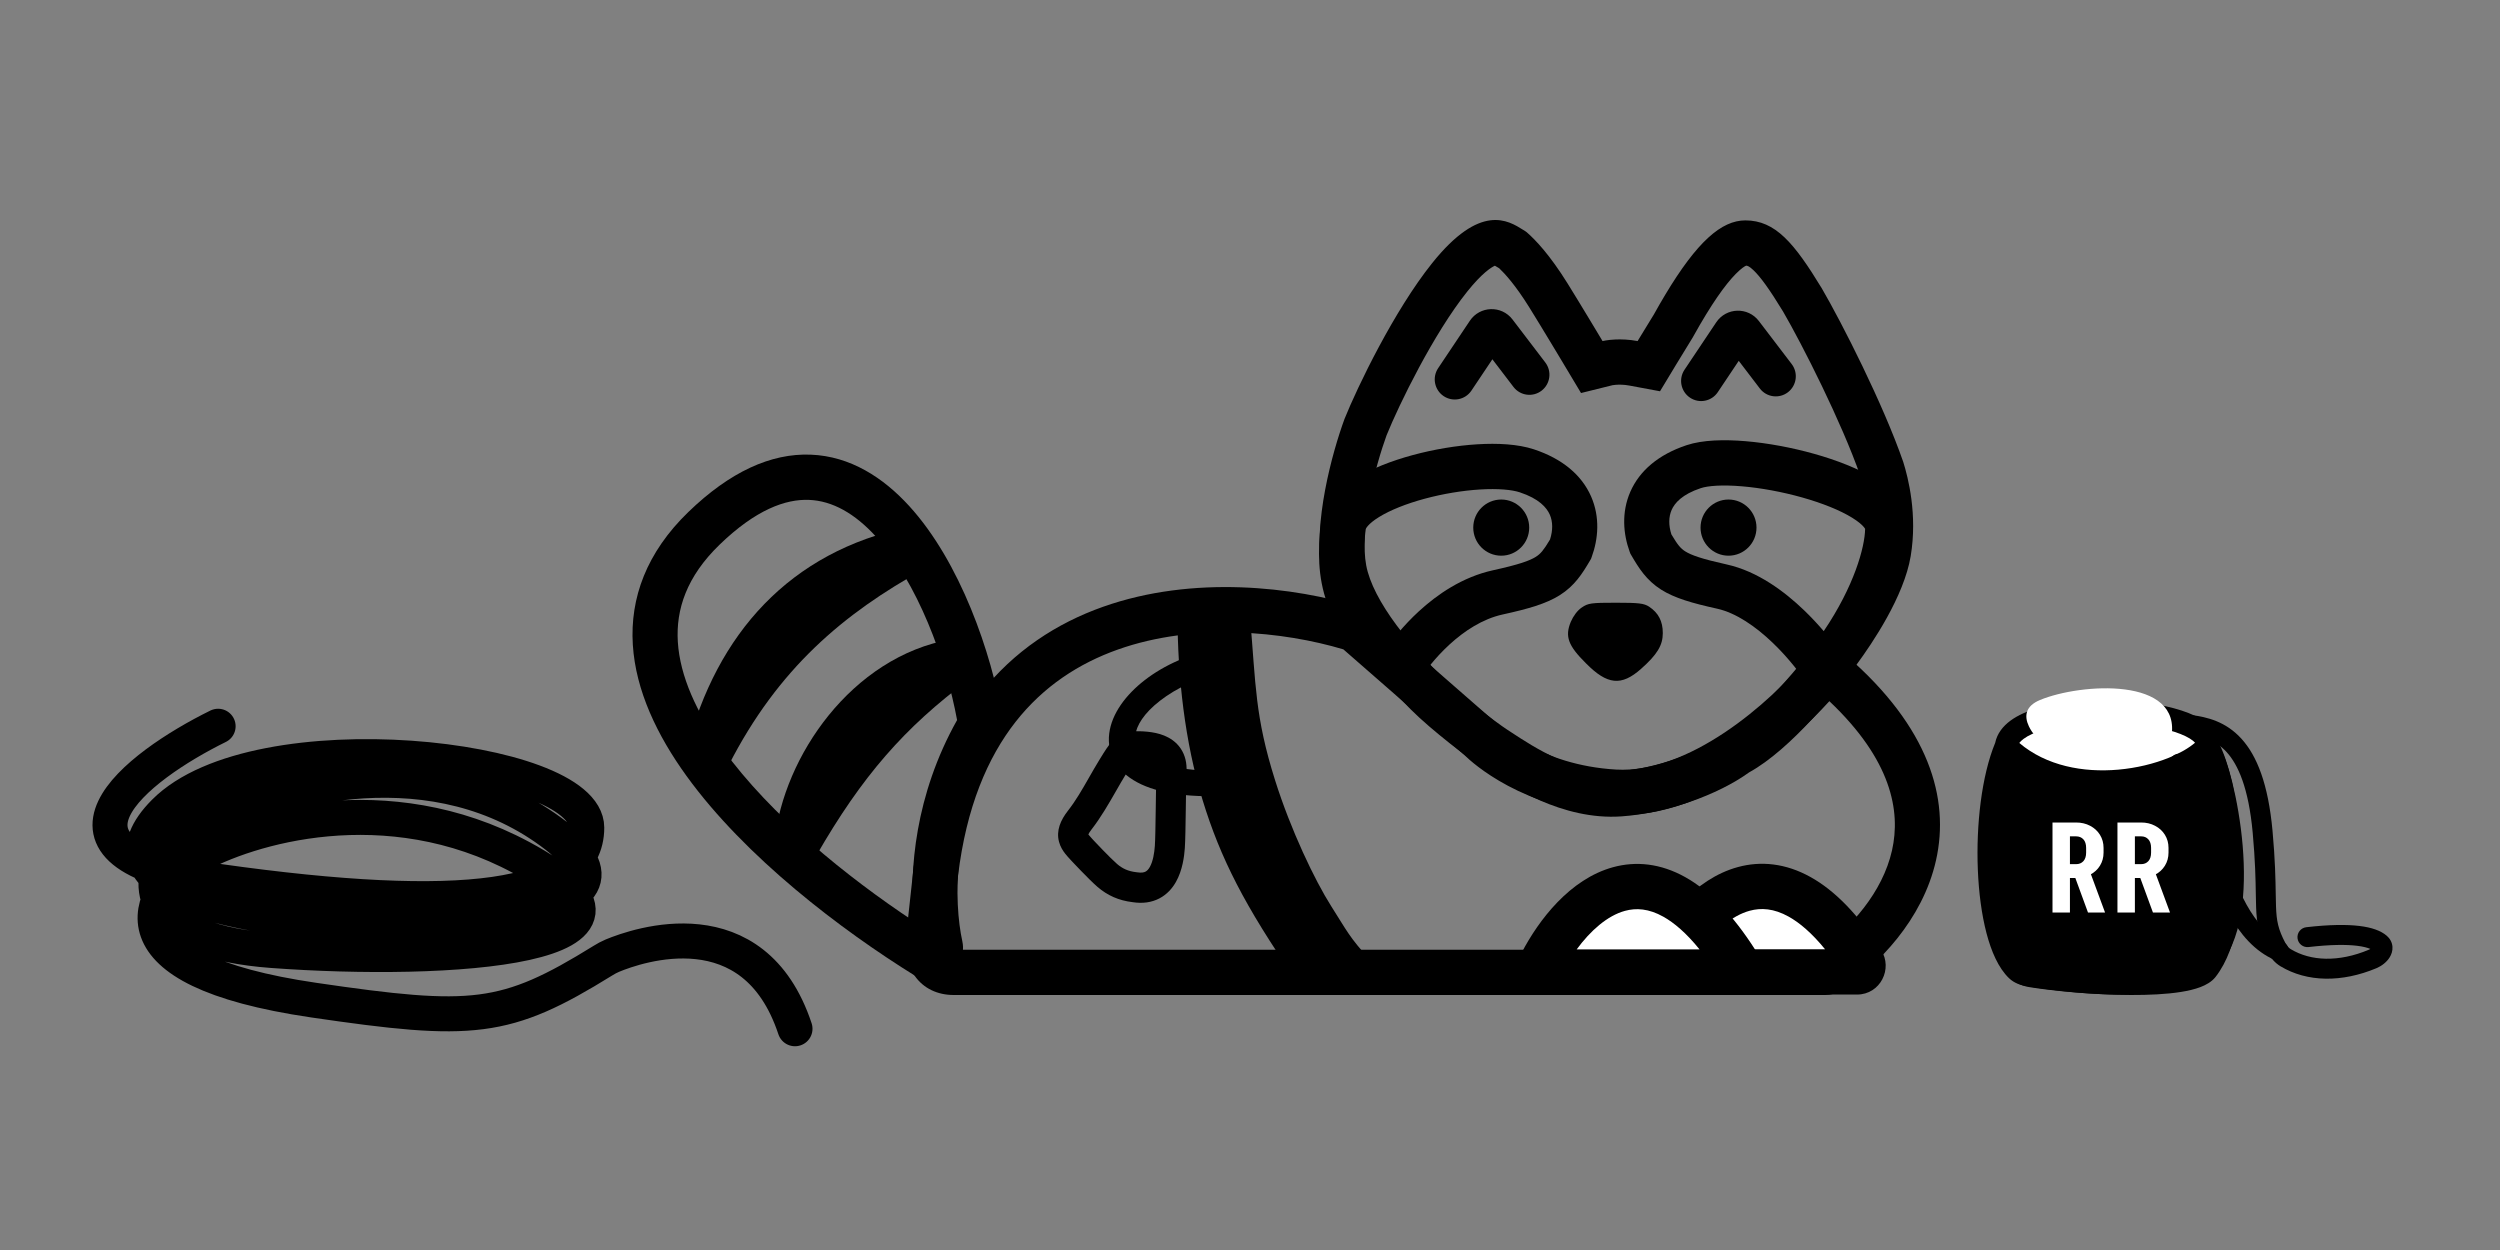<?xml version="1.0" encoding="UTF-8" standalone="yes"?>
<svg width="1000" height="500" viewBox="0 0 1000 500" fill="none" xmlns="http://www.w3.org/2000/svg">
  <rect x="0" y="0" width="1000" height="500" fill="#808080" stroke="none"/>
  <path fill-rule="evenodd" clip-rule="evenodd" d="M641.015 136.423C641.015 136.423 631.995 121.351 626.984 113.304C619.907 101.939 614.231 95.987 610.702 92.903C610.532 92.755 610.355 92.627 610.163 92.509C609.892 92.343 609.611 92.165 609.318 91.981C603.202 88.128 592.157 81.169 572.858 105.257C557.708 124.167 542.965 154.714 537.788 167.624C532.944 180.868 525.007 209.369 528.756 229.488C532.823 251.314 553.817 273.245 564.34 283.808C572.758 292.257 587.892 303.681 592.903 306.944C593.447 307.298 594.069 307.713 594.766 308.177C603.699 314.129 624.818 328.2 648.525 326.559C666.565 325.311 687.108 318.009 699.637 308.956C716.474 299.701 735.384 276.096 742.734 265.701C748.914 257.318 761.609 238.541 764.281 222.446C767.037 205.848 763.283 191.095 761.279 184.724C753.261 161.588 736.725 129.069 728.707 115.316C717.683 97.209 710.167 88.154 698.14 88.156C688.584 88.157 678.833 96.656 666.07 117.938C664.605 120.38 663.102 122.99 661.554 125.775C659.496 129.086 657.331 132.633 655.041 136.423C651.551 135.773 648.44 135.69 646.04 135.802C642.93 135.948 641.015 136.423 641.015 136.423ZM625.55 145.747L625.549 145.744L625.159 145.093C624.905 144.669 624.535 144.053 624.076 143.289C623.157 141.758 621.881 139.635 620.449 137.263C617.569 132.491 614.119 126.807 611.686 122.9C606.155 114.017 601.955 109.45 599.665 107.294C598.828 106.789 598.285 106.475 597.953 106.284C596.612 106.886 592.946 109.077 586.916 116.603C573.459 133.4 559.604 161.802 554.627 174.126C552.5 179.985 549.657 189.321 547.777 199.332C545.81 209.808 545.223 219.367 546.488 226.159C547.774 233.06 552.137 241.353 558.595 250.057C564.853 258.491 571.967 265.857 577.096 271.004C584.412 278.347 598.488 288.998 602.72 291.753C603.264 292.108 603.839 292.486 604.442 292.882C613.813 299.04 630.019 309.691 647.284 308.496C662.305 307.456 679.554 301.157 689.098 294.261L689.999 293.61L690.973 293.074C696.801 289.871 704.152 283.384 711.539 275.419C718.674 267.726 724.742 259.862 728.022 255.222L728.126 255.075L728.233 254.93C731.05 251.109 735.277 245.013 739.043 238.191C742.95 231.113 745.649 224.514 746.487 219.47C748.536 207.129 745.795 195.716 744.151 190.416C736.642 168.861 720.897 137.8 713.224 124.608C707.752 115.632 704.216 110.775 701.393 108.089C699.684 106.465 698.957 106.276 698.452 106.26C697.956 106.469 696.618 107.218 694.317 109.553C690.107 113.825 684.567 121.536 677.307 134.597L677.093 134.983L676.859 135.358C674.854 138.585 672.731 142.063 670.466 145.811L664.004 156.508L651.75 154.226C649.573 153.821 647.66 153.824 646.358 153.921C645.721 153.968 645.276 154.035 645.078 154.068C645.072 154.069 645.066 154.07 645.06 154.071L632.411 157.21L625.55 145.747ZM698.675 106.191C698.674 106.196 698.621 106.217 698.517 106.234C698.624 106.193 698.676 106.185 698.675 106.191ZM598.535 106.07C598.535 106.07 598.526 106.073 598.509 106.076C598.526 106.071 598.535 106.07 598.535 106.07ZM598.856 106.559C598.858 106.561 598.86 106.562 598.862 106.564ZM598.856 106.559C598.858 106.561 598.86 106.562 598.862 106.564Z" fill="black"/>
  <path fill-rule="evenodd" clip-rule="evenodd" d="M383.211 350.353L380.368 376.446C380.238 377.641 380.292 378.536 380.405 379.14C380.467 379.476 380.541 379.69 380.593 379.812C380.743 379.848 381.019 379.893 381.459 379.893H728.04C740.204 371.205 753.006 357.054 756.809 340.145C760.344 324.424 756.587 303.982 731.743 280.475C723.9 289.129 712.747 299.482 699.807 308.107C684.325 318.426 665.153 327.026 645.455 325.904C609.261 323.843 588.774 304.957 586.041 302.284L537.347 259.744C513.378 252.576 477.928 248.901 447.164 259.809C431.662 265.306 417.427 274.467 406.237 288.735C395.047 303.004 386.524 322.865 383.211 350.353ZM538.671 260.147C538.67 260.147 538.669 260.147 538.668 260.146ZM726.414 381.025C726.409 381.028 726.405 381.031 726.4 381.035L726.403 381.032C726.407 381.03 726.411 381.027 726.414 381.025ZM381.459 398C375.108 398 369.394 395.441 365.807 390.222C362.504 385.414 361.876 379.609 362.435 374.477L365.29 348.283L365.296 348.233C368.929 318.018 378.478 294.857 392.062 277.536C405.653 260.206 422.902 249.209 441.155 242.737C477.329 229.91 517.728 234.707 543.989 242.845C543.99 242.846 543.992 242.846 543.994 242.847C545.586 243.34 546.976 244.152 548.134 245.163C548.134 245.163 548.133 245.163 548.134 245.163L598.04 288.762L598.052 288.772C598.229 288.928 598.414 289.099 598.611 289.296C599.238 289.917 615.875 306.084 646.477 307.827C660.528 308.627 675.738 302.415 689.827 293.024C703.765 283.733 715.499 272.065 722.271 263.813L722.273 263.81C726.434 258.743 733.897 258.222 738.74 262.427L738.742 262.429C771.497 290.89 779.998 319.263 774.405 344.132C769.035 368.013 751.184 386.085 736.502 396.036C734.531 397.373 732.286 398 730.089 398H381.459Z" fill="black"/>
  <path d="M632.706 243.003C630.965 244.168 629.306 246.415 628.312 248.744C625.907 254.569 627.234 258.231 634.363 265.303C642.903 273.957 648.54 274.54 656.416 267.55C662.882 261.808 665.121 258.148 665.121 253.238C665.121 248.495 663.38 245.167 659.649 242.67C657.577 241.339 655.587 241.089 646.385 241.089C636.436 241.089 635.275 241.255 632.706 243.003Z" fill="black"/>
  <path fill-rule="evenodd" clip-rule="evenodd" d="M546.265 211.686C546.258 211.705 546.256 211.71 546.257 211.7C545.212 221.078 545.359 228.283 547.87 235.273C549.765 240.552 553.22 246.275 559.518 252.9C561.754 250.258 564.442 247.376 567.538 244.529C574.812 237.838 584.924 230.799 597.236 228.098C607.497 225.847 611.825 224.305 614.313 222.741C616.19 221.561 617.412 220.158 620.003 215.81C621.2 212.126 621.151 208.654 619.916 205.853C618.687 203.064 615.641 199.476 607.907 196.924L610.723 188.324L607.907 196.924C604.728 195.876 599.204 195.353 592.001 195.794C585.005 196.223 577.202 197.512 569.894 199.485C562.516 201.477 556.09 204.046 551.613 206.816C547.065 209.63 546.345 211.48 546.265 211.686ZM590.901 177.721C598.962 177.227 607.159 177.618 613.539 179.723L613.539 179.723C624.924 183.479 632.658 190.006 636.414 198.529C640.085 206.858 639.304 215.626 636.688 222.771L636.407 223.539L635.993 224.244C632.96 229.411 629.862 234.33 623.889 238.086C618.421 241.523 611.188 243.571 601.089 245.787L601.089 245.787C593.041 247.552 585.71 252.374 579.725 257.878C573.777 263.349 569.743 268.958 568.3 271.272L562.686 280.268L554.721 273.285C542.323 262.414 534.781 252.224 530.899 241.412C527.016 230.6 527.163 220.159 528.329 209.688C529.293 201.032 536.163 195.105 542.147 191.403C548.628 187.393 556.856 184.254 565.208 182C573.631 179.726 582.634 178.228 590.901 177.721Z" fill="black"/>
  <path fill-rule="evenodd" clip-rule="evenodd" d="M759.442 199.277C761.955 202.312 764.091 206.361 764.091 211.24C764.091 225.168 755.909 249.19 736.586 273.216L728.611 283.131L721.907 272.309C720.529 270.085 715.801 263.558 709.101 257.134C702.28 250.595 694.432 245.151 686.857 243.477C676.965 241.29 669.845 239.264 664.454 235.85C658.564 232.121 655.516 227.238 652.546 222.144L652.137 221.441L651.858 220.675C649.292 213.614 648.524 204.948 652.129 196.709C655.821 188.269 663.433 181.796 674.638 178.073C681.105 175.924 689.795 175.764 698.254 176.477C707.012 177.216 716.69 179.003 725.731 181.548C734.692 184.071 743.51 187.474 750.302 191.662C753.692 193.753 756.948 196.264 759.442 199.277ZM696.742 194.52C688.896 193.858 683.203 194.3 680.307 195.262L680.307 195.262C672.785 197.761 669.836 201.268 668.646 203.989C667.446 206.731 667.396 210.137 668.561 213.757C671.096 218.041 672.278 219.396 674.079 220.537C676.482 222.058 680.686 223.572 690.736 225.794C703.105 228.527 713.869 236.667 721.561 244.041C724.539 246.896 727.207 249.783 729.489 252.458C741.631 234.522 745.939 218.918 746.049 211.529C745.981 211.403 745.84 211.178 745.568 210.85C744.77 209.886 743.28 208.583 740.858 207.09C736.026 204.11 728.956 201.262 720.859 198.982C712.841 196.725 704.289 195.157 696.742 194.52ZM746.107 211.653C746.106 211.653 746.103 211.644 746.097 211.627C746.105 211.644 746.107 211.653 746.107 211.653Z" fill="black"/>
  <path d="M600.493 222.278C606.674 222.278 611.685 217.249 611.685 211.045C611.685 204.84 606.674 199.811 600.493 199.811C594.312 199.811 589.301 204.84 589.301 211.045C589.301 217.249 594.312 222.278 600.493 222.278Z" fill="black"/>
  <path d="M691.407 222.278C697.588 222.278 702.599 217.249 702.599 211.045C702.599 204.84 697.588 199.811 691.407 199.811C685.226 199.811 680.215 204.84 680.215 211.045C680.215 217.249 685.226 222.278 691.407 222.278Z" fill="black"/>
  <path fill-rule="evenodd" clip-rule="evenodd" d="M596.952 143.712L588.569 156.243C586.101 159.933 581.12 160.915 577.444 158.438C573.767 155.96 572.788 150.961 575.257 147.271L587.936 128.317C591.943 122.326 600.627 122.055 604.998 127.784C604.998 127.785 604.998 127.784 604.998 127.784L618.124 144.992C620.816 148.521 620.148 153.572 616.632 156.274C613.116 158.976 608.084 158.306 605.392 154.777L596.952 143.712Z" fill="black"/>
  <path fill-rule="evenodd" clip-rule="evenodd" d="M695.499 144.335L687.116 156.866C684.648 160.556 679.667 161.539 675.991 159.061C672.314 156.584 671.335 151.584 673.803 147.894L686.483 128.94C690.49 122.95 699.174 122.678 703.545 128.408C703.545 128.408 703.545 128.408 703.545 128.408L716.671 145.616C719.363 149.145 718.695 154.196 715.179 156.898C711.663 159.6 706.631 158.929 703.939 155.4L695.499 144.335Z" fill="black"/>
  <path fill-rule="evenodd" clip-rule="evenodd" d="M323.592 199.955C314.263 199.594 302.365 203.812 287.859 217.843L287.859 217.843C274.686 230.586 270.315 243.716 271.135 256.797C271.986 270.351 278.492 284.922 289.21 299.751C308.222 326.054 338.723 350.765 365.508 368.492C363.607 348.259 366.033 317.974 382.834 288.027C378.391 263.869 366.966 232.811 350.369 214.629C341.936 205.391 332.966 200.319 323.592 199.955ZM363.67 202.397C384.108 224.786 396.623 261.166 401.03 287.329L401.03 287.329C401.506 290.157 400.887 292.883 399.594 295.093C380.581 327.65 381.535 360.99 384.934 376.529L384.935 376.53C386.238 382.493 382.69 387.033 380.259 389.034C377.925 390.954 372.112 394.074 366.159 390.387C336.496 372.015 298.091 342.873 274.608 310.383C262.855 294.123 254.281 276.261 253.131 257.935C251.952 239.136 258.662 220.939 275.341 204.806C291.967 188.723 308.385 181.246 324.288 181.862C340.143 182.477 353.318 191.056 363.67 202.397Z" fill="black"/>
  <path fill-rule="evenodd" clip-rule="evenodd" d="M331.505 286.085C343.587 271.182 360.425 259.178 380.615 255.706L387.502 271.907C361.847 290.956 344.869 310.362 326.553 342.18L309.773 336.697C311.605 319.333 319.445 300.96 331.505 286.085Z" fill="black"/>
  <path fill-rule="evenodd" clip-rule="evenodd" d="M274.746 299.605C286.713 253.498 315.851 220.653 363.62 210.747L369.782 227.551C337.237 245.465 311.166 267.582 291.498 306.023L274.746 299.605Z" fill="black"/>
  <path d="M744.854 384.91C710.274 330.996 679.371 360.457 666.366 385.208C665.504 386.848 666.713 388.77 668.55 388.77H742.796C744.749 388.77 745.917 386.567 744.854 384.91Z" fill="white"/>
  <path fill-rule="evenodd" clip-rule="evenodd" d="M724.211 350.814C733.927 356.222 743.329 365.798 752.444 380.009C757.252 387.504 752.115 397.824 742.802 397.824H668.556C660.231 397.824 654.225 388.921 658.393 380.986L658.394 380.984C665.222 367.988 677.761 351.557 695.166 346.822C704.324 344.33 714.246 345.266 724.211 350.814ZM680.422 379.717H730.033C724.692 373.153 719.782 369.053 715.462 366.648C709.501 363.33 704.401 363.069 699.885 364.298C692.803 366.224 685.989 372.194 680.422 379.717Z" fill="black"/>
  <path d="M694.606 384.963C660.266 331.049 629.579 360.51 616.664 385.26C615.809 386.901 617.009 388.823 618.834 388.823H692.562C694.501 388.823 695.662 386.62 694.606 384.963Z" fill="white"/>
  <path fill-rule="evenodd" clip-rule="evenodd" d="M674.15 350.881C683.811 356.297 693.15 365.879 702.2 380.087C706.914 387.488 701.954 397.877 692.557 397.877H618.828C610.42 397.877 604.579 388.903 608.668 381.063L608.669 381.061C615.443 368.079 627.898 351.625 645.221 346.88C654.347 344.379 664.233 345.322 674.15 350.881ZM630.661 379.771H679.828C674.518 373.194 669.639 369.092 665.353 366.689C659.454 363.382 654.422 363.128 649.971 364.347C642.957 366.269 636.193 372.237 630.661 379.771Z" fill="black"/>
  <path fill-rule="evenodd" clip-rule="evenodd" d="M493.805 263.265C494.284 266.002 492.463 268.611 489.739 269.092C479.326 270.931 470.476 275.293 464.078 280.24C457.54 285.296 454.578 290.185 454.059 294.331C453.815 296.284 454.105 297.833 455.061 299.363C456.047 300.942 457.83 302.386 461.073 303.892C467.686 306.965 478.957 309.456 497.181 307.762C499.936 307.506 502.376 309.542 502.63 312.31C502.885 315.077 500.859 317.528 498.104 317.784C479.199 319.541 465.533 317.93 456.561 313.762C452.011 311.648 448.47 308.781 446.215 305.172C443.93 301.515 443.183 297.437 443.691 293.372C444.679 285.483 450.295 277.927 457.901 272.045C465.649 266.055 476.085 261.284 488.004 259.179C490.729 258.698 493.326 260.527 493.805 263.265Z" fill="black"/>
  <path fill-rule="evenodd" clip-rule="evenodd" d="M471 245.851L500 244V246.5C502.363 274.197 501.965 286.469 510 312C516.294 332 525.91 352.126 532.5 362.5C539.09 372.874 539.5 374.5 548 384L518 391.5C516.43 389.892 519.528 393.517 518 391.5C498 362.5 488.184 343.398 481.038 320.01C473.944 296.789 471.023 270.83 471 245.851Z" fill="black"/>
  <path fill-rule="evenodd" clip-rule="evenodd" d="M454.026 304.561C453.893 304.593 453.816 304.618 453.779 304.632C453.755 304.653 453.714 304.691 453.654 304.755C453.419 305.003 453.044 305.473 452.407 306.43C451.777 307.378 451.03 308.588 450.009 310.251C448.955 311.966 447.817 313.954 446.603 316.075C443.686 321.168 440.33 327.031 436.645 331.734C435.844 332.756 435.494 333.415 435.347 333.764C435.39 333.825 435.512 333.986 435.512 333.986C435.512 333.986 436.174 334.768 436.702 335.341C436.888 335.542 437.096 335.768 437.334 336.029C437.334 336.029 437.504 336.211 437.599 336.312L438.405 337.166C439.087 337.887 440.028 338.875 441.064 339.943C443.205 342.151 445.523 344.469 446.852 345.611C448.954 347.416 451.266 348.518 454.572 348.887L454.718 348.903L454.863 348.926C456.727 349.228 457.697 348.915 458.201 348.653C458.75 348.368 459.337 347.832 459.916 346.813C461.197 344.561 461.733 341.238 461.939 338.354C462.107 335.987 462.206 329.957 462.296 323.568C462.304 322.936 462.313 322.302 462.322 321.668C462.399 316.102 462.474 310.629 462.603 308.116L462.604 308.1L462.605 308.084C462.682 306.73 462.384 306.275 462.323 306.186C462.232 306.051 461.971 305.752 461.175 305.429C459.424 304.717 456.879 304.559 454.026 304.561ZM428.541 344.267L428.103 343.791C427.505 343.143 426.704 342.276 426.047 341.433C425.173 340.312 424.148 338.755 423.611 336.744C422.403 332.225 424.228 328.053 427.198 324.263C430.334 320.26 432.909 315.752 435.602 311.038C436.937 308.699 438.301 306.311 439.777 303.908C439.862 303.77 439.947 303.632 440.031 303.495C441.773 300.658 443.306 298.16 444.94 296.433C447.208 294.037 449.618 293.071 452.351 292.58L452.854 292.489L453.365 292.486C456.184 292.465 461.289 292.447 465.682 294.232C468.016 295.18 470.482 296.76 472.266 299.396C474.078 302.074 474.804 305.276 474.61 308.755C474.493 311.028 474.421 316.249 474.342 321.941C474.334 322.535 474.326 323.135 474.317 323.738C474.231 329.907 474.131 336.406 473.931 339.216C473.706 342.371 473.064 348.043 470.356 352.804C468.941 355.292 466.83 357.768 463.723 359.382C460.609 360.999 457.014 361.481 453.101 360.875C447.456 360.218 442.929 358.133 439.038 354.79C437.225 353.233 434.534 350.518 432.45 348.369C431.374 347.258 430.399 346.235 429.694 345.491C429.341 345.118 428.855 344.602 428.855 344.602L428.541 344.267ZM453.806 304.61C453.806 304.61 453.803 304.613 453.795 304.618C453.803 304.612 453.806 304.61 453.806 304.61Z" fill="black"/>
  <path d="M806.706 388.029C793.363 375.23 791.9 323.197 802.397 298.408C805.58 278.153 883.869 281.638 883.047 298.408C889.759 309.165 901.812 366.216 883.047 384.808C870.32 397.417 829.991 393.171 811.063 389.974C809.45 389.702 807.887 389.162 806.706 388.029Z" fill="white"/>
  <path fill-rule="evenodd" clip-rule="evenodd" d="M887.486 297.132C889.363 300.632 891.257 306.278 892.867 312.744C894.703 320.115 896.294 329.073 897.068 338.293C897.841 347.49 897.816 357.111 896.325 365.743C894.848 374.299 891.84 382.414 886.198 388.003C882.147 392.017 876.284 394.365 870.078 395.767C863.786 397.188 856.613 397.752 849.418 397.811C835.02 397.929 819.924 396.027 810.319 394.405C808.29 394.062 805.713 393.294 803.608 391.275C799.358 387.197 796.504 380.549 794.594 373.252C792.641 365.794 791.505 356.98 791.135 347.898C790.408 330.068 792.609 310.368 798.078 297.117C798.854 293.351 801.243 290.443 804.147 288.291C807.175 286.049 811.042 284.401 815.21 283.189C823.565 280.761 834.113 279.808 844.323 280.032C854.534 280.256 864.807 281.666 872.626 284.212C876.507 285.475 880.084 287.114 882.751 289.256C885.094 291.137 887.142 293.77 887.486 297.132ZM878.018 297.084C875.63 299.146 872.038 301.287 867.422 303.15C861.665 305.474 854.674 307.219 847.268 307.866C833.317 309.084 818.568 306.377 807.712 297.183C808.119 296.657 808.689 296.1 809.475 295.518C811.335 294.14 814.1 292.868 817.706 291.82C824.9 289.729 834.47 288.804 844.127 289.016C853.783 289.227 863.127 290.567 869.856 292.758C873.249 293.863 875.678 295.089 877.147 296.269C877.531 296.578 877.812 296.849 878.018 297.084ZM881.46 305.778C878.416 307.953 874.753 309.878 870.77 311.486C864.172 314.149 856.313 316.096 848.046 316.818C833.611 318.079 817.343 315.634 804.431 306.037C801.007 317.432 799.493 332.868 800.091 347.531C800.442 356.156 801.517 364.299 803.264 370.971C805.053 377.805 807.385 382.461 809.806 384.782C810.064 385.03 810.612 385.342 811.809 385.544C821.132 387.118 835.665 388.938 849.345 388.825C856.189 388.769 862.667 388.23 868.108 387.001C873.635 385.752 877.585 383.903 879.897 381.612C883.639 377.905 886.162 371.918 887.492 364.211C888.81 356.581 888.87 347.781 888.136 339.047C887.404 330.335 885.896 321.852 884.17 314.92C883.263 311.278 882.328 308.195 881.46 305.778Z" fill="black"/>
  <path d="M808.041 388.446C794.817 375.785 792.648 326.533 803.017 301.631C828.918 317.216 852.323 314.637 867.37 309.692C873.518 307.352 879.084 304.421 884.189 301.631C890.826 312.447 898.918 367.236 882.695 387.996C876.146 396.377 831.595 393.5 812.447 390.415C810.813 390.151 809.238 389.592 808.041 388.446Z" fill="black"/>
  <path fill-rule="evenodd" clip-rule="evenodd" d="M800.879 295.104L805.325 297.779C829.789 312.5 851.735 310.08 865.877 305.455C871.684 303.236 876.995 300.446 882.045 297.686L885.78 295.645L888.008 299.277C890.112 302.706 891.981 308.84 893.428 315.86C894.914 323.076 896.07 331.821 896.493 340.874C896.916 349.916 896.614 359.392 895.124 368.03C893.646 376.598 890.931 384.745 886.225 390.767C884.669 392.759 882.363 393.999 880.176 394.833C877.901 395.7 875.22 396.324 872.354 396.781C866.615 397.696 859.561 398.027 852.279 397.998C837.697 397.94 821.54 396.431 811.737 394.851C809.626 394.511 807.052 393.711 804.947 391.695L808.042 388.446L804.947 391.695C800.766 387.693 797.878 381.301 795.905 374.256C793.893 367.073 792.669 358.61 792.207 349.867C791.289 332.492 793.342 313.206 798.882 299.9L800.879 295.104ZM805.415 308.173C817.649 314.801 828.747 317.912 838.89 318.632C850.276 319.441 860.194 317.219 868.865 313.93C874.456 312.085 878.976 309.925 882.164 308.16C882.983 310.577 883.848 313.786 884.649 317.678C886.04 324.426 887.138 332.704 887.539 341.295C887.941 349.897 887.639 358.687 886.291 366.499C884.931 374.381 882.574 380.867 879.168 385.225C879.088 385.329 878.568 385.832 876.991 386.433C875.501 387.001 873.478 387.503 870.946 387.906C865.892 388.712 859.383 389.041 852.315 389.012C838.198 388.956 822.505 387.485 813.16 385.979C812.002 385.792 811.427 385.474 811.138 385.197C808.706 382.869 806.364 378.356 804.535 371.827C802.745 365.436 801.595 357.656 801.158 349.391C800.393 334.908 801.844 319.556 805.415 308.173Z" fill="black"/>
  <path d="M835.193 365L829.011 348.133H835.787L842.018 365H835.193ZM827.132 351.204V345.666H830.446V351.204H827.132ZM827.132 334.538V329H830.446V334.538H827.132ZM834.451 341.084V339.12H841.424V341.084H834.451ZM841.424 339.171H834.451C834.451 337.694 834.089 336.552 833.363 335.747C832.638 334.941 831.649 334.538 830.396 334.538V329C832.506 329 834.385 329.436 836.034 330.309C837.715 331.182 839.034 332.39 839.99 333.934C840.946 335.478 841.424 337.224 841.424 339.171ZM841.424 341.034C841.424 342.98 840.946 344.726 839.99 346.27C839.034 347.814 837.715 349.022 836.034 349.895C834.385 350.768 832.506 351.204 830.396 351.204V345.666C831.649 345.666 832.638 345.263 833.363 344.457C834.089 343.652 834.451 342.51 834.451 341.034H841.424ZM821 365V329H827.973V365H821Z" fill="white"/>
  <path d="M861.175 365L854.994 348.133H861.769L868 365H861.175ZM853.115 351.204V345.666H856.428V351.204H853.115ZM853.955 334.538V329H856.428V334.538H853.955ZM860.434 341.084V339.12H867.407V341.084H860.434ZM867.407 339.171H860.434C860.434 337.694 860.071 336.552 859.346 335.747C858.62 334.941 857.681 334.538 856.428 334.538V329C858.538 329 860.368 329.436 862.016 330.309C863.698 331.182 865.016 332.39 865.972 333.934C866.929 335.478 867.407 337.224 867.407 339.171ZM867.407 341.034C867.407 342.98 866.929 344.726 865.972 346.27C865.016 347.814 863.698 349.022 862.016 349.895C860.368 350.768 858.488 351.204 856.378 351.204V345.666C857.631 345.666 858.62 345.263 859.346 344.457C860.071 343.652 860.434 342.51 860.434 341.034H867.407ZM846.982 365V329H853.955V365H846.982Z" fill="white"/>
  <path fill-rule="evenodd" clip-rule="evenodd" d="M872.206 289.468C872.49 287.281 874.49 285.739 876.672 286.024C882.739 286.818 890.271 288.546 896.589 295.508C902.798 302.348 907.304 313.651 909.007 332.297C910.08 344.037 910.205 351.924 910.296 357.654C910.326 359.522 910.352 361.161 910.406 362.63C910.617 368.354 911.217 371.664 914.218 377.339C914.771 378.387 915.503 379.179 916.312 379.667C924.274 384.467 935.406 384.975 947.522 379.9C947.732 379.812 947.945 379.7 948.15 379.571C947.085 379.114 945.387 378.622 942.76 378.307C938.53 377.799 932.32 377.801 923.42 378.82C921.234 379.071 919.259 377.497 919.009 375.306C918.76 373.114 920.329 371.135 922.515 370.884C931.765 369.825 938.644 369.768 943.707 370.376C948.674 370.972 952.369 372.261 954.744 374.342C956.022 375.462 956.862 376.977 956.984 378.731C957.098 380.376 956.551 381.799 955.916 382.85C954.684 384.887 952.598 386.43 950.594 387.269C936.785 393.054 922.879 392.946 912.206 386.512C909.959 385.158 908.294 383.191 907.178 381.08C903.509 374.142 902.69 369.607 902.444 362.925C902.383 361.289 902.356 359.54 902.324 357.59C902.233 351.873 902.114 344.427 901.073 333.026C899.441 315.17 895.232 305.882 890.696 300.884C886.27 296.008 881.027 294.649 875.641 293.945C873.459 293.66 871.921 291.655 872.206 289.468Z" fill="black"/>
  <path fill-rule="evenodd" clip-rule="evenodd" d="M867.725 304.944C868.01 302.757 870.009 301.215 872.191 301.5C875.434 301.924 877.553 304.348 878.9 306.482C880.321 308.736 881.509 311.665 882.582 314.819C883.877 318.626 885.175 323.319 886.544 328.269C887.413 331.408 888.31 334.649 889.252 337.834C891.754 346.286 894.689 354.787 898.616 361.856C902.555 368.944 907.258 374.169 913.085 376.673C915.107 377.541 916.044 379.889 915.177 381.917C914.31 383.944 911.968 384.883 909.946 384.014C901.829 380.527 896.012 373.584 891.655 365.742C887.288 357.881 884.154 348.691 881.613 340.107C880.564 336.561 879.631 333.181 878.756 330.012C877.453 325.292 876.279 321.039 875.04 317.397C874.02 314.396 873.072 312.189 872.165 310.751C871.534 309.751 871.143 309.466 871.044 309.404C868.924 309.064 867.446 307.092 867.725 304.944Z" fill="black"/>
  <path d="M87.248 290.5C54.612 306.562 8.922 341.452 87.248 352.52C185.155 366.355 234.705 359.676 234.705 331.051C234.705 302.427 102.769 287.638 65.756 324.849C36.145 354.619 93.218 366.196 125.455 368.263C178.19 370.967 270.525 367.309 217.989 331.051C169.174 297.361 106.613 315.708 75.807 331.744C71.454 334.01 67.559 337.212 65.381 341.61C58.373 355.76 60.257 376.578 108.74 380.19C179.185 385.438 275.898 379.236 208.438 342.978C154.469 313.972 98.79 330.892 77.696 342.978C58.393 357.927 41.808 387.786 125.455 400.047C189.009 409.363 202.103 408.459 241.154 384.265C242.37 383.512 243.611 382.816 244.931 382.267C254.991 378.091 301.539 361.877 318 411.5" stroke="black" stroke-width="14" stroke-linecap="round"/>
  <path d="M816 280C810.192 282.412 809.59 286.378 811.551 290.517C816.855 301.713 832.456 301.646 844.823 300.902C856.36 300.208 867.577 300.023 868.5 295C873 270.5 832.199 273.273 816 280Z" fill="white"/>
</svg>